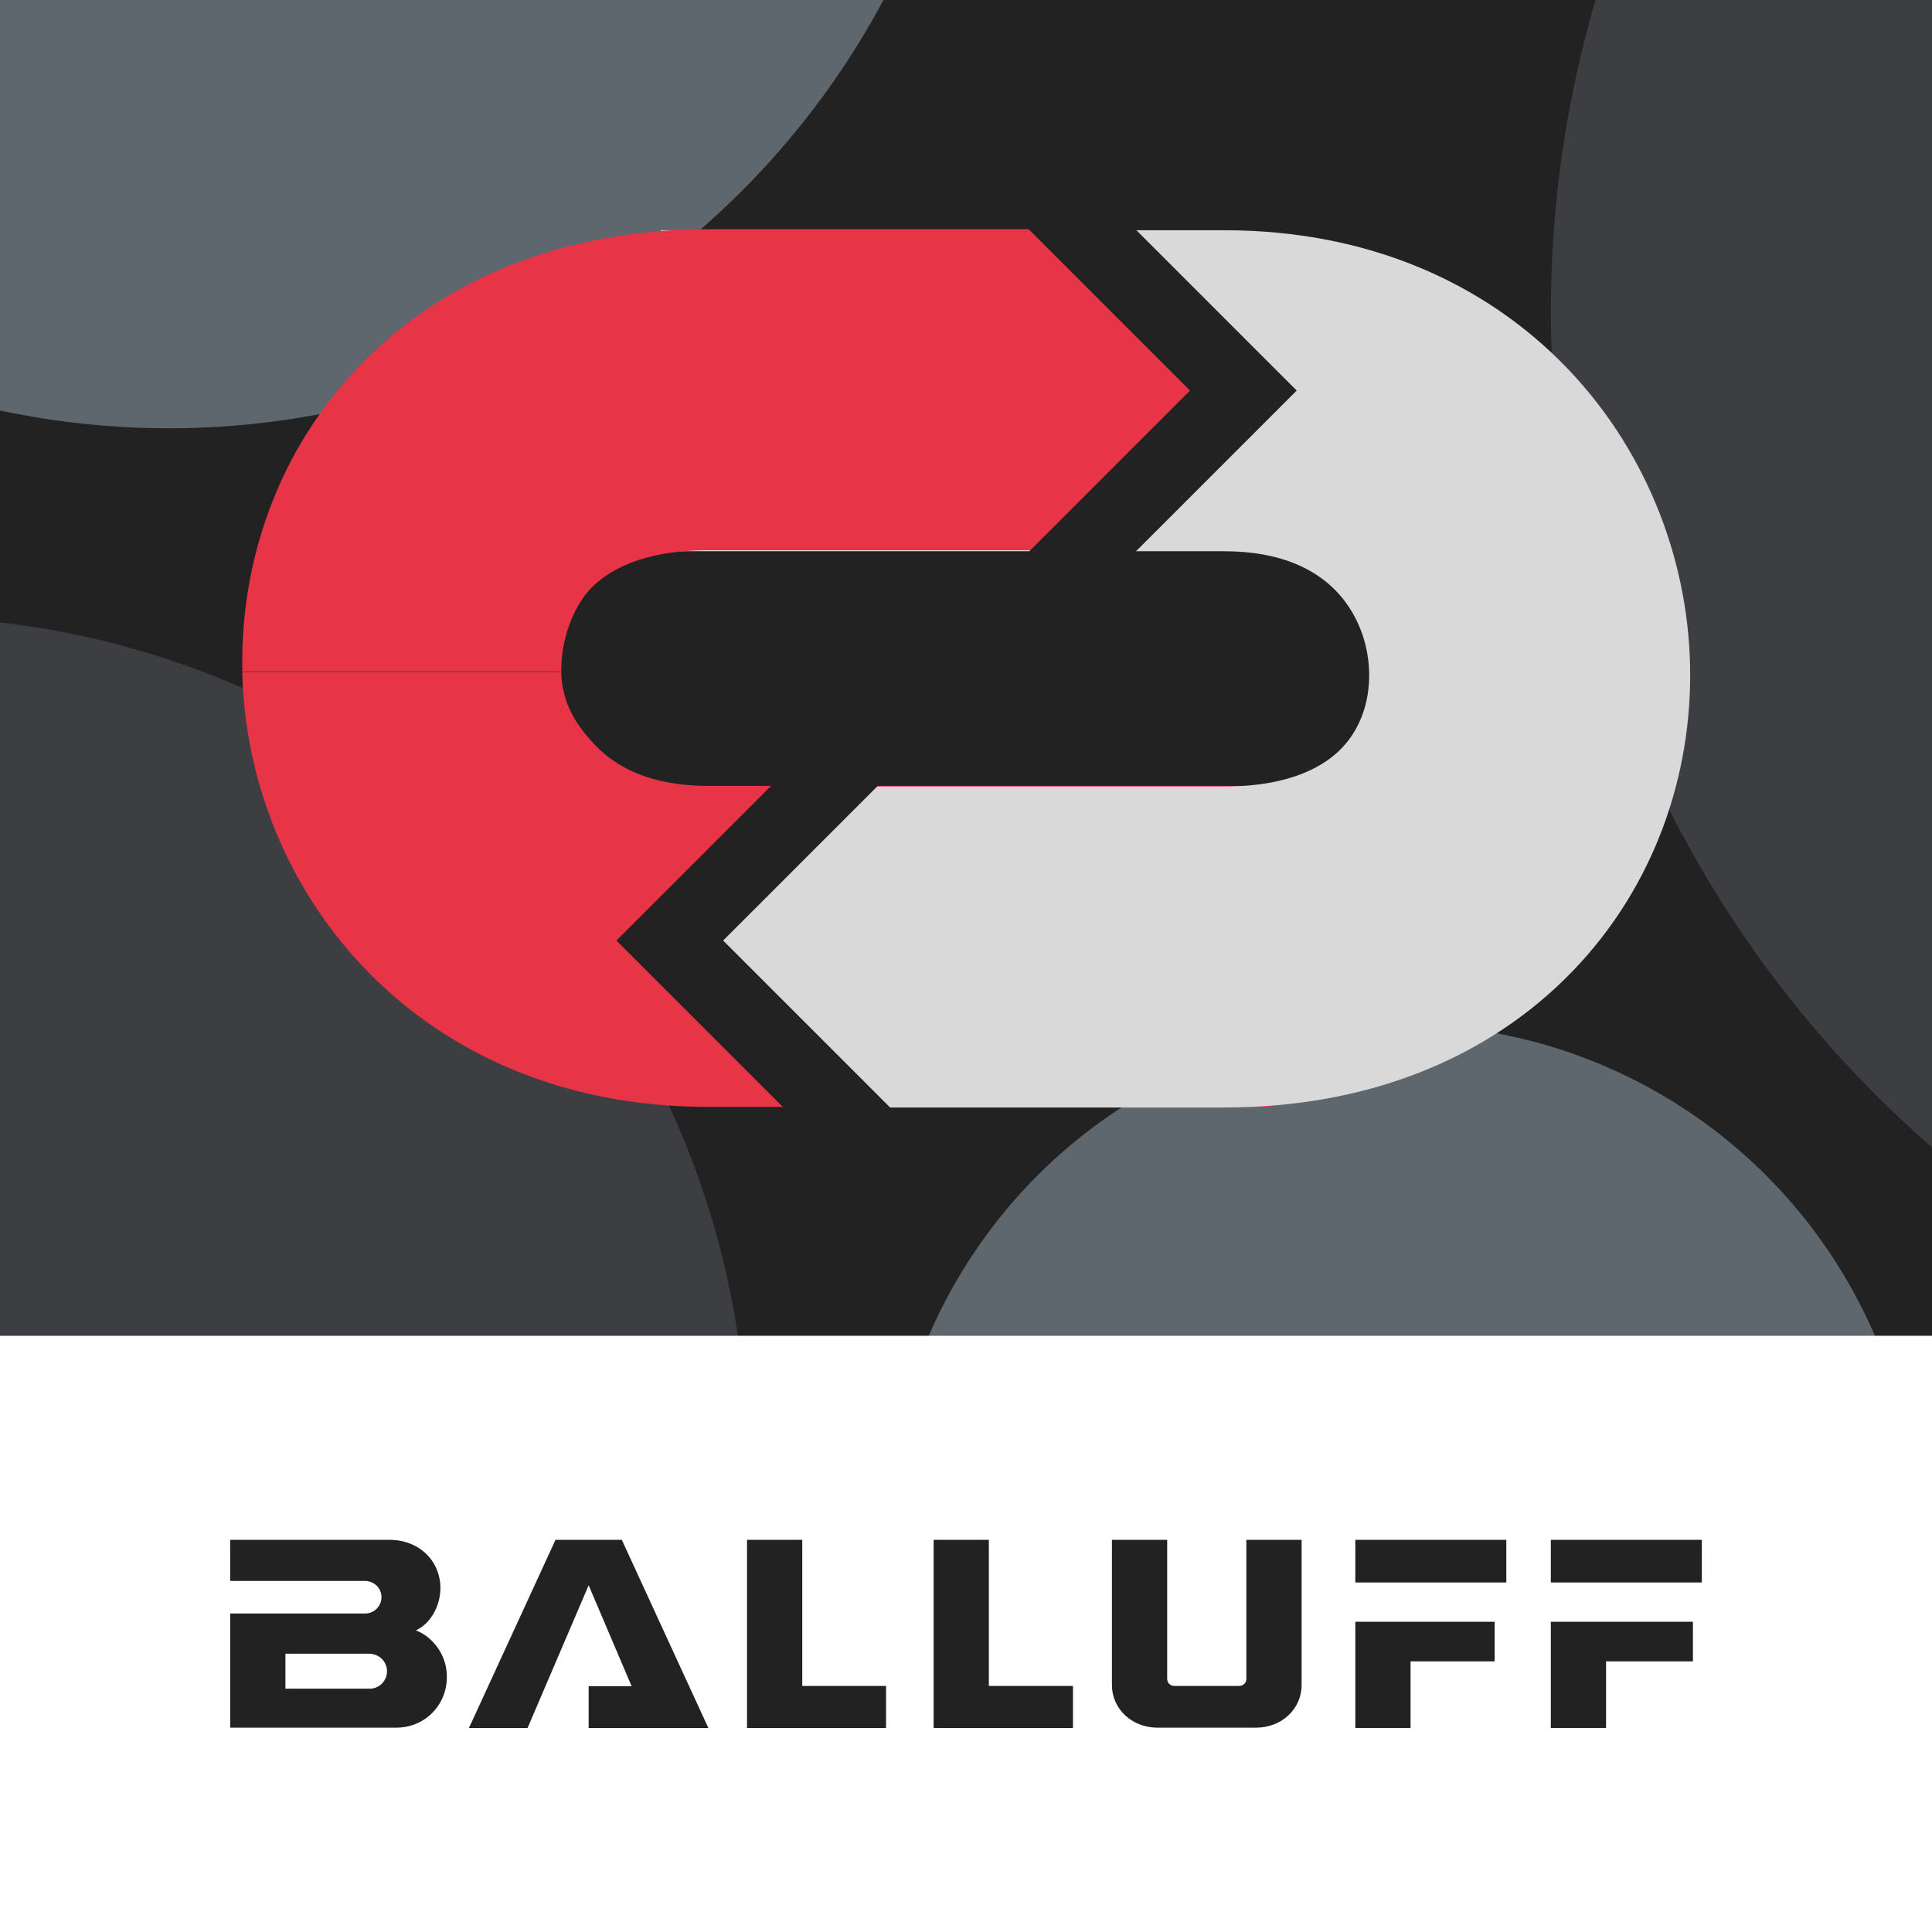 <svg width="1024" height="1024" viewBox="0 0 1024 1024" fill="none" xmlns="http://www.w3.org/2000/svg">
<rect x="0" y="0" width="1024" height="1024" fill="#333333" stroke="none"/>
<g clip-path="url(#clip0_341_15863)">
<rect width="1024" height="708" fill="#222222"/>
<circle cx="-51" cy="774" r="447" fill="#3C3E42"/>
<circle cx="89.5" cy="-202.5" r="429.5" fill="#5E666E"/>
<circle cx="743" cy="816" r="273" fill="#5E666E"/>
<circle cx="1409" cy="165" r="587" fill="#3C3E42"/>
<path d="M128.392 356.1C131.009 472.916 221.403 586.68 375.32 586.68L673.848 586.68C673.85 586.68 673.852 586.68 673.852 501.612C673.852 416.543 673.85 416.543 673.848 416.543L375.32 416.543C344.215 416.543 326.521 406.166 316.415 395.891C305.326 384.617 297.835 372.634 297.465 356.1L128.392 356.1Z" fill="#E73446"/>
<path d="M648.842 122.03C802.76 122.03 893.153 235.794 895.77 352.61C897.054 409.918 877.344 469.491 833.213 515.05C788.232 561.488 724.146 587 648.842 587H434.854C434.852 587 350.31 501.932 350.31 501.932C350.31 501.932 434.854 416.863 434.857 416.863H648.842C684.761 416.863 702.442 405.521 711.008 396.678C720.425 386.956 726.044 372.82 725.676 356.42C725.306 339.886 718.836 324.093 707.747 312.819C697.641 302.544 679.947 292.167 648.842 292.167H350.314C350.312 292.167 350.31 292.167 350.31 207.098C350.31 122.03 350.312 122.03 350.314 122.03H648.842Z" fill="#D9D9D9"/>
<path d="M128.451 355.892C127.167 298.583 146.877 239.011 191.008 193.451C235.989 147.014 300.075 121.501 375.379 121.501L589.367 121.501C589.369 121.501 673.911 206.57 673.911 206.57C673.911 206.57 589.367 291.638 589.365 291.638L375.379 291.638C339.46 291.638 321.78 302.98 313.213 311.824C303.797 321.546 297.157 339.492 297.524 355.892C254.182 355.892 164.85 355.892 128.451 355.892Z" fill="#E73446"/>
<path d="M534.5 82.5L659 207L534.5 331.5" stroke="#222222" stroke-width="40"/>
<path d="M479.5 623L355 498.5L479.5 374" stroke="#222222" stroke-width="40"/>
<rect width="1024" height="316" transform="translate(0 708)" fill="white"/>
<g clip-path="url(#clip1_341_15863)">
<path d="M220.416 864.131C228.061 860.715 233.429 851.279 233.429 841.682C233.429 827.53 222.368 816.143 206.426 816.143H122V837.941H193.737C198.455 838.102 202.197 841.844 202.197 846.563C202.197 851.281 198.292 855.184 193.574 855.184H122V915.698H210.005C225.295 915.698 236.845 903.659 236.845 888.857C237.008 877.795 229.85 867.71 220.416 864.131ZM196.504 895.037H151.282V876.494H195.364C196.016 876.494 196.829 876.494 197.154 876.655C201.709 877.306 205.124 881.21 205.124 885.765C205.124 890.644 201.385 894.712 196.504 895.037Z" fill="#222222"/>
<path d="M294.431 816.142L248.559 915.859H279.628L311.999 840.217L334.773 893.735H311.999V915.858H375.44L329.567 816.141H294.43L294.431 816.142Z" fill="#222222"/>
<path d="M395.936 816.142V915.859H469.625V893.573H425.216V816.142H395.936Z" fill="#222222"/>
<path d="M494.838 816.142V915.859H568.691V893.573H524.119V816.142H494.838Z" fill="#222222"/>
<path d="M589.349 816.142V893.085C589.349 905.773 599.923 915.696 613.425 915.696H665.804C679.306 915.696 689.879 905.773 689.879 893.085V816.142H660.599V889.831C660.599 891.946 658.972 893.572 656.858 893.572H622.372C620.258 893.572 618.632 891.946 618.632 889.831V816.142H589.351H589.349Z" fill="#222222"/>
<path d="M718.347 859.575V915.859H747.627V880.559H792.198V859.575H718.347Z" fill="#222222"/>
<path d="M718.347 816.142H798.379V838.753H718.347V816.142Z" fill="#222222"/>
<path d="M821.967 859.575V915.859H851.248V880.559H897.283V859.575H821.967Z" fill="#222222"/>
<path d="M821.967 816.142H902V838.753H821.967V816.142Z" fill="#222222"/>
</g>
</g>
<defs>
<clipPath id="clip0_341_15863">
<rect width="1024" height="1024" fill="white"/>
</clipPath>
<clipPath id="clip1_341_15863">
<rect width="780" height="100" fill="white" transform="translate(122 816)"/>
</clipPath>
</defs>
</svg>
